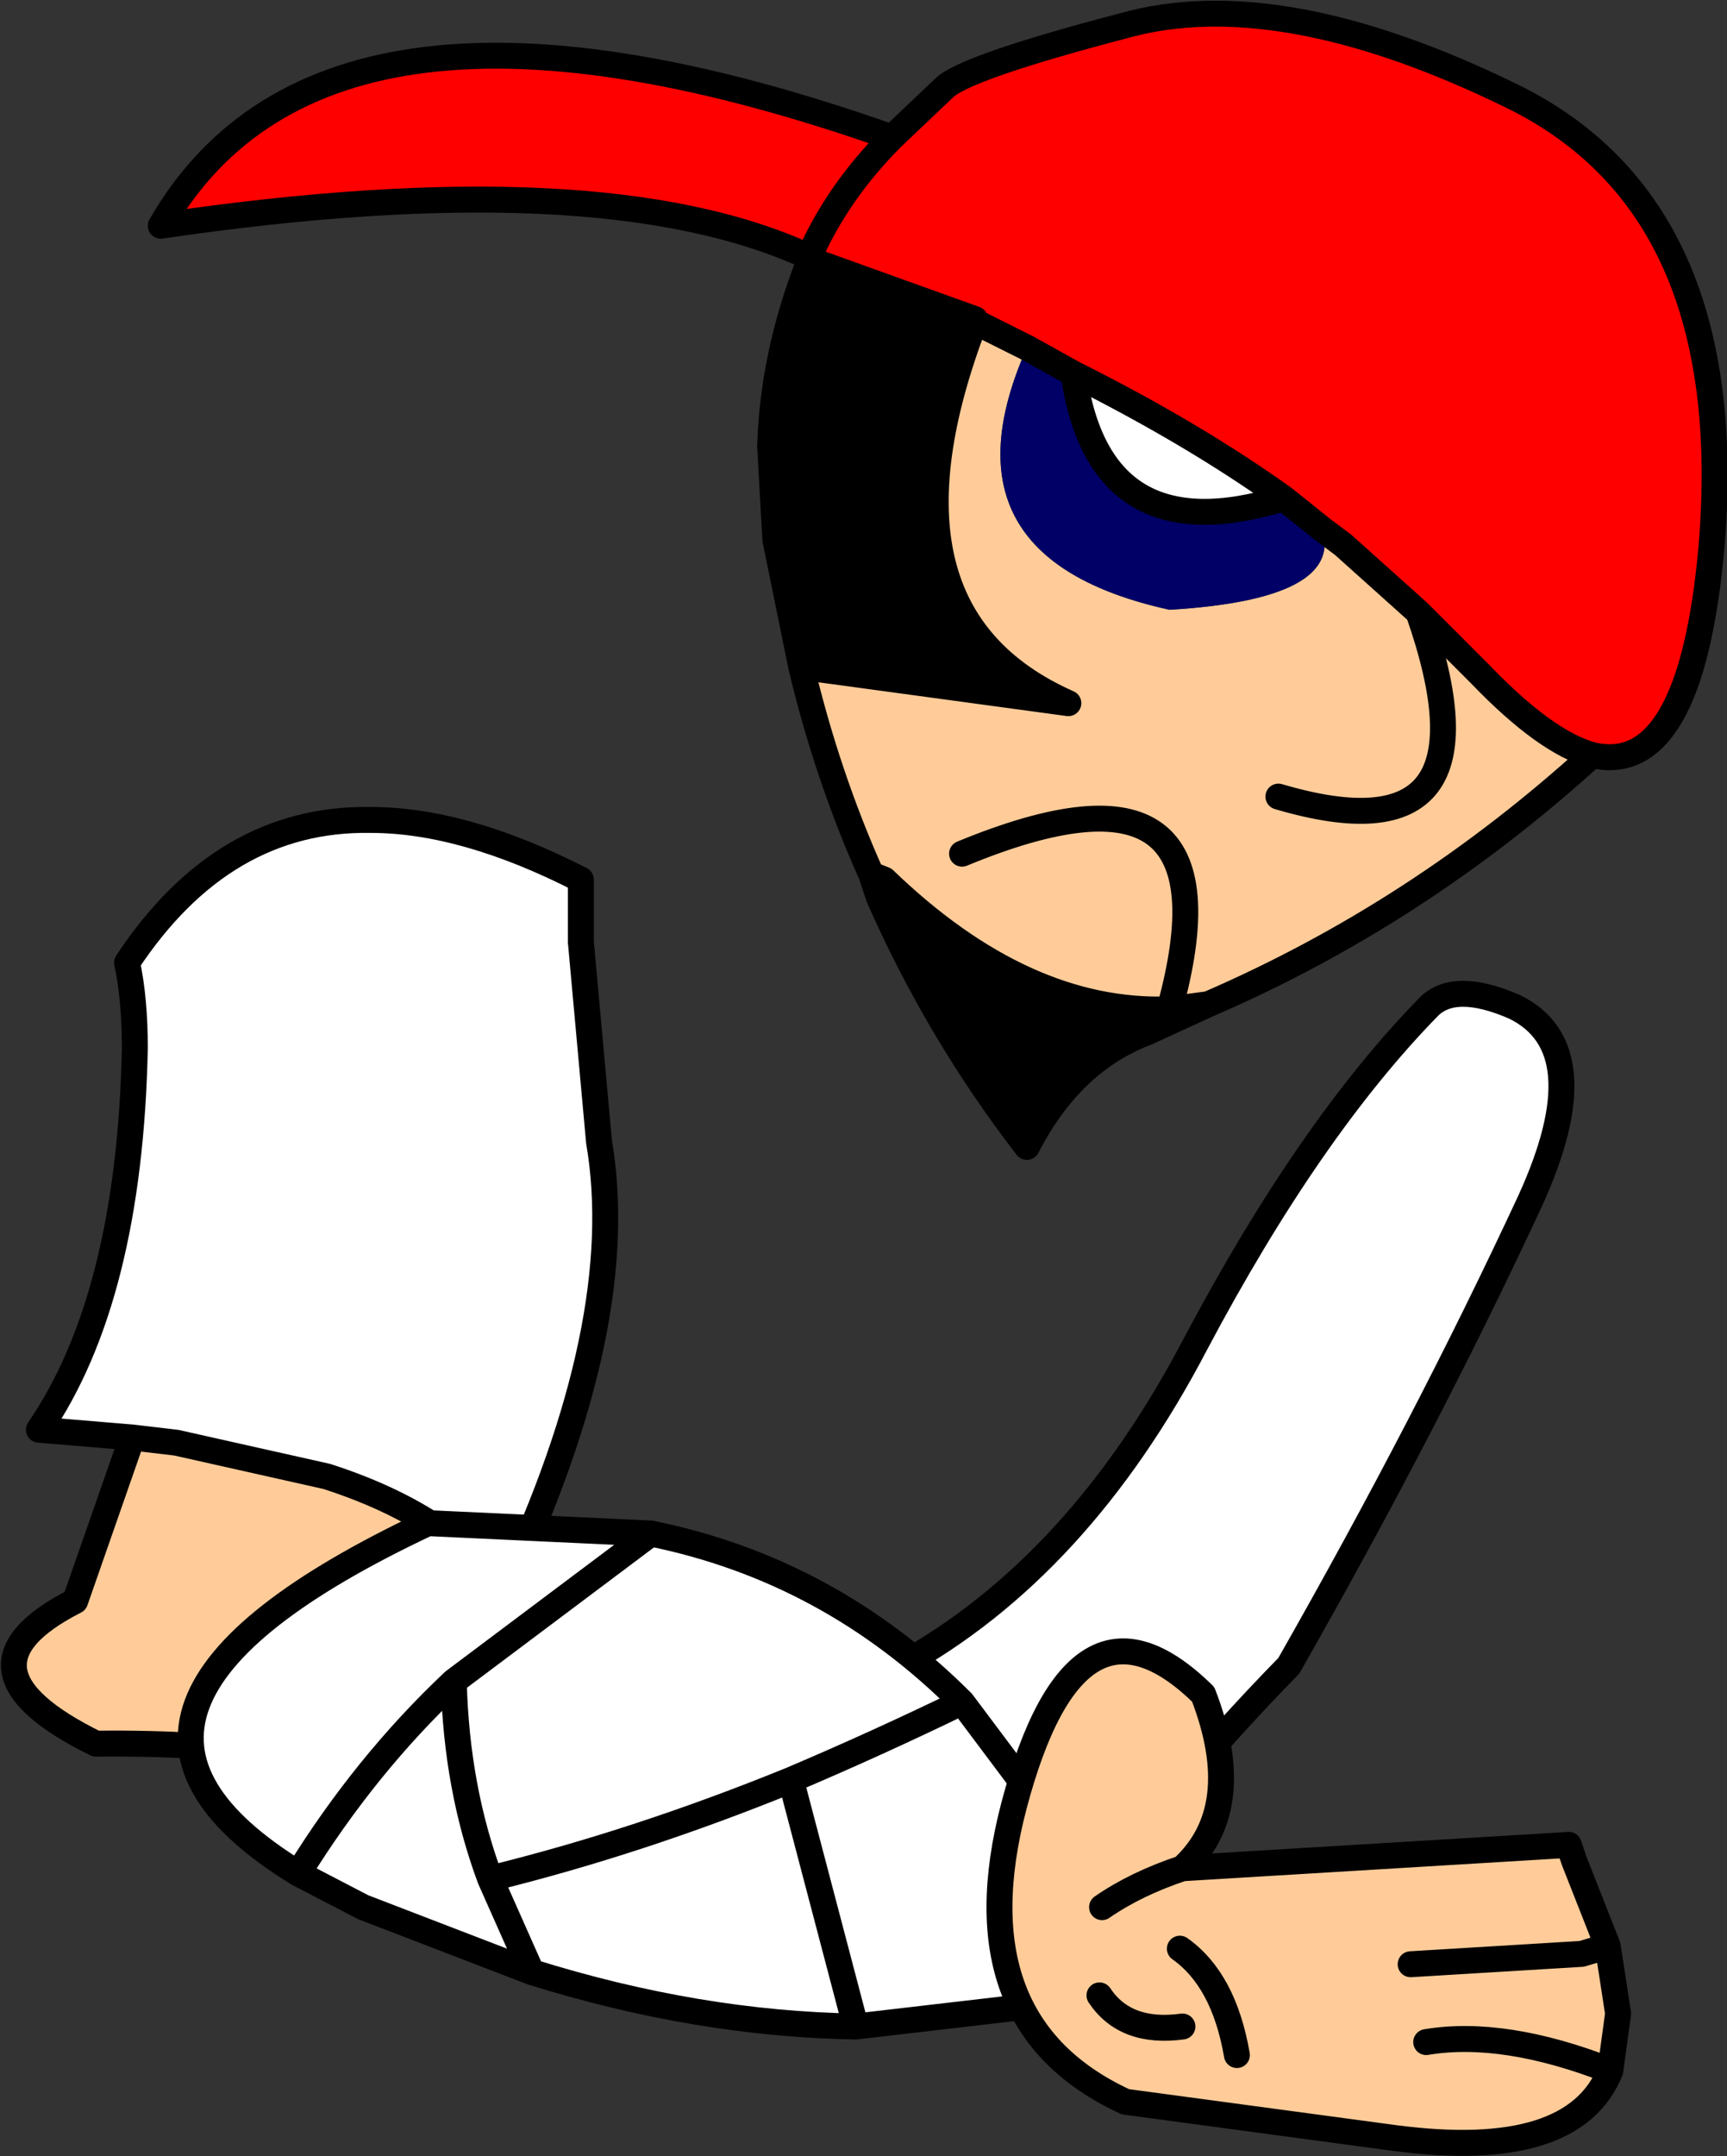 <?xml version="1.0" encoding="UTF-8" standalone="no"?>
<svg xmlns:xlink="http://www.w3.org/1999/xlink" height="41.55px" width="33.3px" xmlns="http://www.w3.org/2000/svg">
  <rect width="100%" height="100%" fill="#333333" stroke="none"/>
  <g transform="matrix(1.0, 0.0, 0.0, 1.0, 15.8, 44.6)">
    <path d="M13.7 -21.45 Q11.7 -17.15 9.05 -12.5 6.55 -9.95 4.65 -7.15 L1.55 -12.5 Q5.0 -14.4 7.25 -18.7 9.45 -22.85 11.75 -25.2 12.25 -25.7 13.4 -25.2 15.05 -24.4 13.7 -21.45 M-13.25 -16.9 L-15.05 -17.05 Q-13.3 -19.6 -13.2 -24.4 -13.2 -25.35 -13.35 -26.05 -11.5 -28.85 -8.65 -28.8 -6.85 -28.8 -4.6 -27.65 L-4.6 -26.45 -4.25 -22.6 Q-3.65 -19.1 -6.05 -14.0 L-7.15 -15.0 Q-8.1 -15.7 -9.5 -16.15 L-12.4 -16.8 -13.25 -16.9" fill="#ffffff" fill-rule="evenodd" stroke="none"/>
    <path d="M-6.05 -14.0 Q-6.35 -12.3 -6.3 -9.9 -9.7 -11.05 -13.95 -11.0 -16.9 -12.45 -14.35 -13.75 L-13.25 -16.9 -12.4 -16.8 -9.5 -16.15 Q-8.1 -15.7 -7.15 -15.0 L-6.05 -14.0" fill="#ffcc99" fill-rule="evenodd" stroke="none"/>
    <path d="M13.7 -21.45 Q11.7 -17.15 9.05 -12.5 6.55 -9.95 4.65 -7.15 L1.55 -12.5 Q5.0 -14.4 7.25 -18.7 9.45 -22.85 11.75 -25.2 12.25 -25.7 13.4 -25.2 15.05 -24.4 13.7 -21.45 M-13.25 -16.9 L-15.05 -17.05 Q-13.3 -19.6 -13.2 -24.4 -13.2 -25.35 -13.35 -26.05 -11.5 -28.85 -8.65 -28.8 -6.85 -28.8 -4.6 -27.65 L-4.6 -26.45 -4.25 -22.6 Q-3.65 -19.1 -6.05 -14.0 -6.35 -12.3 -6.3 -9.9 -9.7 -11.05 -13.95 -11.0 -16.9 -12.45 -14.35 -13.75 L-13.25 -16.9 -12.4 -16.8 -9.5 -16.15 Q-8.1 -15.7 -7.15 -15.0 L-6.05 -14.0" fill="none" stroke="#000000" stroke-linecap="round" stroke-linejoin="round" stroke-width="0.5"/>
    <path d="M2.75 -11.8 L5.0 -8.8 5.0 -6.05 0.7 -5.55 -0.55 -10.3 Q1.1 -11.0 2.75 -11.8 1.1 -11.0 -0.55 -10.3 L0.7 -5.55 Q-2.35 -5.6 -5.55 -6.6 L-8.8 -7.85 -10.05 -8.5 Q-15.2 -11.65 -7.55 -15.25 L-3.25 -15.05 Q0.2 -14.35 2.75 -11.8 M-7.05 -12.2 Q-8.75 -10.6 -10.05 -8.5 -8.75 -10.6 -7.05 -12.2 L-3.25 -15.05 -7.05 -12.2 Q-7.0 -10.15 -6.35 -8.4 -3.5 -9.1 -0.55 -10.3 -3.5 -9.1 -6.35 -8.4 -7.0 -10.15 -7.05 -12.2 M-6.35 -8.4 L-5.55 -6.6 -6.35 -8.4" fill="#ffffff" fill-rule="evenodd" stroke="none"/>
    <path d="M0.7 -5.55 L5.0 -6.05 5.0 -8.8 2.75 -11.8 Q1.1 -11.0 -0.55 -10.3 L0.7 -5.55 Q-2.35 -5.6 -5.55 -6.6 L-8.8 -7.85 -10.05 -8.5 Q-15.2 -11.65 -7.55 -15.25 L-3.25 -15.05 Q0.2 -14.35 2.75 -11.8 M-3.25 -15.05 L-7.05 -12.2 Q-7.0 -10.15 -6.35 -8.4 -3.5 -9.1 -0.55 -10.3 M-5.55 -6.6 L-6.35 -8.4 M-10.05 -8.5 Q-8.75 -10.6 -7.05 -12.2" fill="none" stroke="#000000" stroke-linecap="round" stroke-linejoin="round" stroke-width="0.5"/>
    <path d="M11.4 -6.75 L14.7 -6.95 15.2 -7.1 14.7 -6.95 11.4 -6.75 M7.0 -8.6 L14.45 -9.05 14.55 -8.75 15.2 -7.1 15.4 -5.8 15.25 -4.7 Q14.55 -2.95 11.1 -3.4 L5.9 -4.1 Q2.65 -5.6 3.75 -9.8 4.95 -14.35 7.4 -11.95 8.25 -9.75 7.0 -8.6 6.1 -8.3 5.45 -7.85 6.1 -8.3 7.0 -8.6 M6.95 -7.05 Q7.8 -6.45 8.05 -5.0 7.8 -6.45 6.95 -7.05 M7.0 -5.55 Q5.9 -5.4 5.4 -6.15 5.9 -5.4 7.0 -5.55 M11.7 -5.25 Q13.2 -5.5 15.25 -4.7 13.2 -5.5 11.7 -5.25" fill="#ffcc99" fill-rule="evenodd" stroke="none"/>
    <path d="M15.2 -7.1 L14.7 -6.95 11.4 -6.75 M15.25 -4.7 L15.4 -5.8 15.2 -7.1 14.55 -8.75 14.45 -9.05 7.0 -8.6 Q6.1 -8.3 5.45 -7.85 M5.4 -6.15 Q5.9 -5.4 7.0 -5.55 M8.05 -5.0 Q7.8 -6.45 6.95 -7.05 M7.0 -8.6 Q8.25 -9.75 7.4 -11.95 4.95 -14.35 3.75 -9.8 2.65 -5.6 5.9 -4.1 L11.1 -3.4 Q14.55 -2.95 15.25 -4.7 13.2 -5.5 11.7 -5.25" fill="none" stroke="#000000" stroke-linecap="round" stroke-linejoin="round" stroke-width="0.5"/>
    <path d="M14.9 -30.05 Q11.55 -27.0 7.5 -25.25 L6.75 -25.15 Q3.95 -25.05 1.25 -27.65 L1.0 -27.75 Q0.15 -29.65 -0.35 -31.75 L4.8 -31.05 Q0.85 -32.8 3.0 -38.4 L4.0 -37.9 Q2.2 -33.85 6.75 -32.85 10.1 -33.05 9.7 -34.4 L10.1 -34.1 11.55 -32.8 12.1 -32.25 12.75 -31.6 Q14.0 -30.3 14.9 -30.05 M2.75 -28.15 Q8.2 -30.4 6.75 -25.15 8.2 -30.4 2.75 -28.15 M8.85 -29.25 Q13.25 -27.95 11.55 -32.8 13.25 -27.95 8.85 -29.25" fill="#ffcc99" fill-rule="evenodd" stroke="none"/>
    <path d="M-0.2 -39.6 L-0.2 -39.65 Q-4.2 -41.5 -12.7 -40.25 -9.5 -45.8 1.4 -41.95 L2.4 -42.9 Q2.8 -43.3 5.85 -44.1 8.85 -44.95 13.35 -42.75 17.75 -40.6 17.2 -34.05 16.8 -29.6 14.9 -30.05 14.0 -30.3 12.75 -31.6 L12.1 -32.25 11.55 -32.8 10.1 -34.1 9.7 -34.4 8.95 -35.0 Q7.2 -36.25 4.9 -37.4 L4.0 -37.9 3.0 -38.4 3.0 -38.45 -0.2 -39.6 M1.4 -41.95 Q0.35 -40.9 -0.2 -39.65 0.35 -40.9 1.4 -41.95" fill="#ff0000" fill-rule="evenodd" stroke="none"/>
    <path d="M4.9 -37.4 Q7.2 -36.25 8.95 -35.0 5.4 -33.9 4.9 -37.4" fill="#ffffff" fill-rule="evenodd" stroke="none"/>
    <path d="M7.5 -25.25 L6.3 -24.7 Q4.85 -24.15 4.0 -22.5 2.3 -24.7 1.15 -27.3 L1.25 -27.65 Q3.95 -25.05 6.75 -25.15 L7.5 -25.25 M-0.35 -31.75 L-0.85 -34.2 -0.95 -36.0 Q-0.9 -37.75 -0.2 -39.55 L-0.2 -39.6 3.0 -38.45 3.0 -38.4 Q0.85 -32.8 4.8 -31.05 L-0.35 -31.75" fill="#000000" fill-rule="evenodd" stroke="none"/>
    <path d="M4.0 -37.9 L4.9 -37.4 Q5.4 -33.9 8.95 -35.0 L9.7 -34.4 Q10.1 -33.05 6.75 -32.85 2.2 -33.85 4.0 -37.9" fill="#000066" fill-rule="evenodd" stroke="none"/>
    <path d="M-0.2 -39.6 L-0.2 -39.65 Q-4.2 -41.5 -12.7 -40.25 -9.5 -45.8 1.4 -41.95 L2.4 -42.9 Q2.8 -43.3 5.85 -44.1 8.85 -44.95 13.35 -42.75 17.75 -40.6 17.2 -34.05 16.8 -29.6 14.9 -30.05 11.55 -27.0 7.5 -25.25 L6.3 -24.7 Q4.85 -24.15 4.0 -22.5 2.3 -24.7 1.15 -27.3 L1.0 -27.75 Q0.15 -29.65 -0.35 -31.75 L-0.85 -34.2 -0.95 -36.0 Q-0.9 -37.75 -0.2 -39.55 L-0.2 -39.6 3.0 -38.45 3.0 -38.4 4.0 -37.9 4.9 -37.4 Q7.2 -36.25 8.95 -35.0 L9.7 -34.4 10.1 -34.1 11.55 -32.8 12.1 -32.25 12.75 -31.6 Q14.0 -30.3 14.9 -30.05 M3.0 -38.4 Q0.85 -32.8 4.8 -31.05 L-0.35 -31.75 M8.95 -35.0 Q5.4 -33.9 4.9 -37.4 M-0.2 -39.65 Q0.35 -40.9 1.4 -41.95 M1.0 -27.75 L1.25 -27.65 Q3.95 -25.05 6.75 -25.15 8.2 -30.4 2.75 -28.15 M7.5 -25.25 L6.75 -25.15 M11.55 -32.8 Q13.25 -27.95 8.85 -29.25" fill="none" stroke="#000000" stroke-linecap="round" stroke-linejoin="round" stroke-width="0.5"/>
  </g>
</svg>
